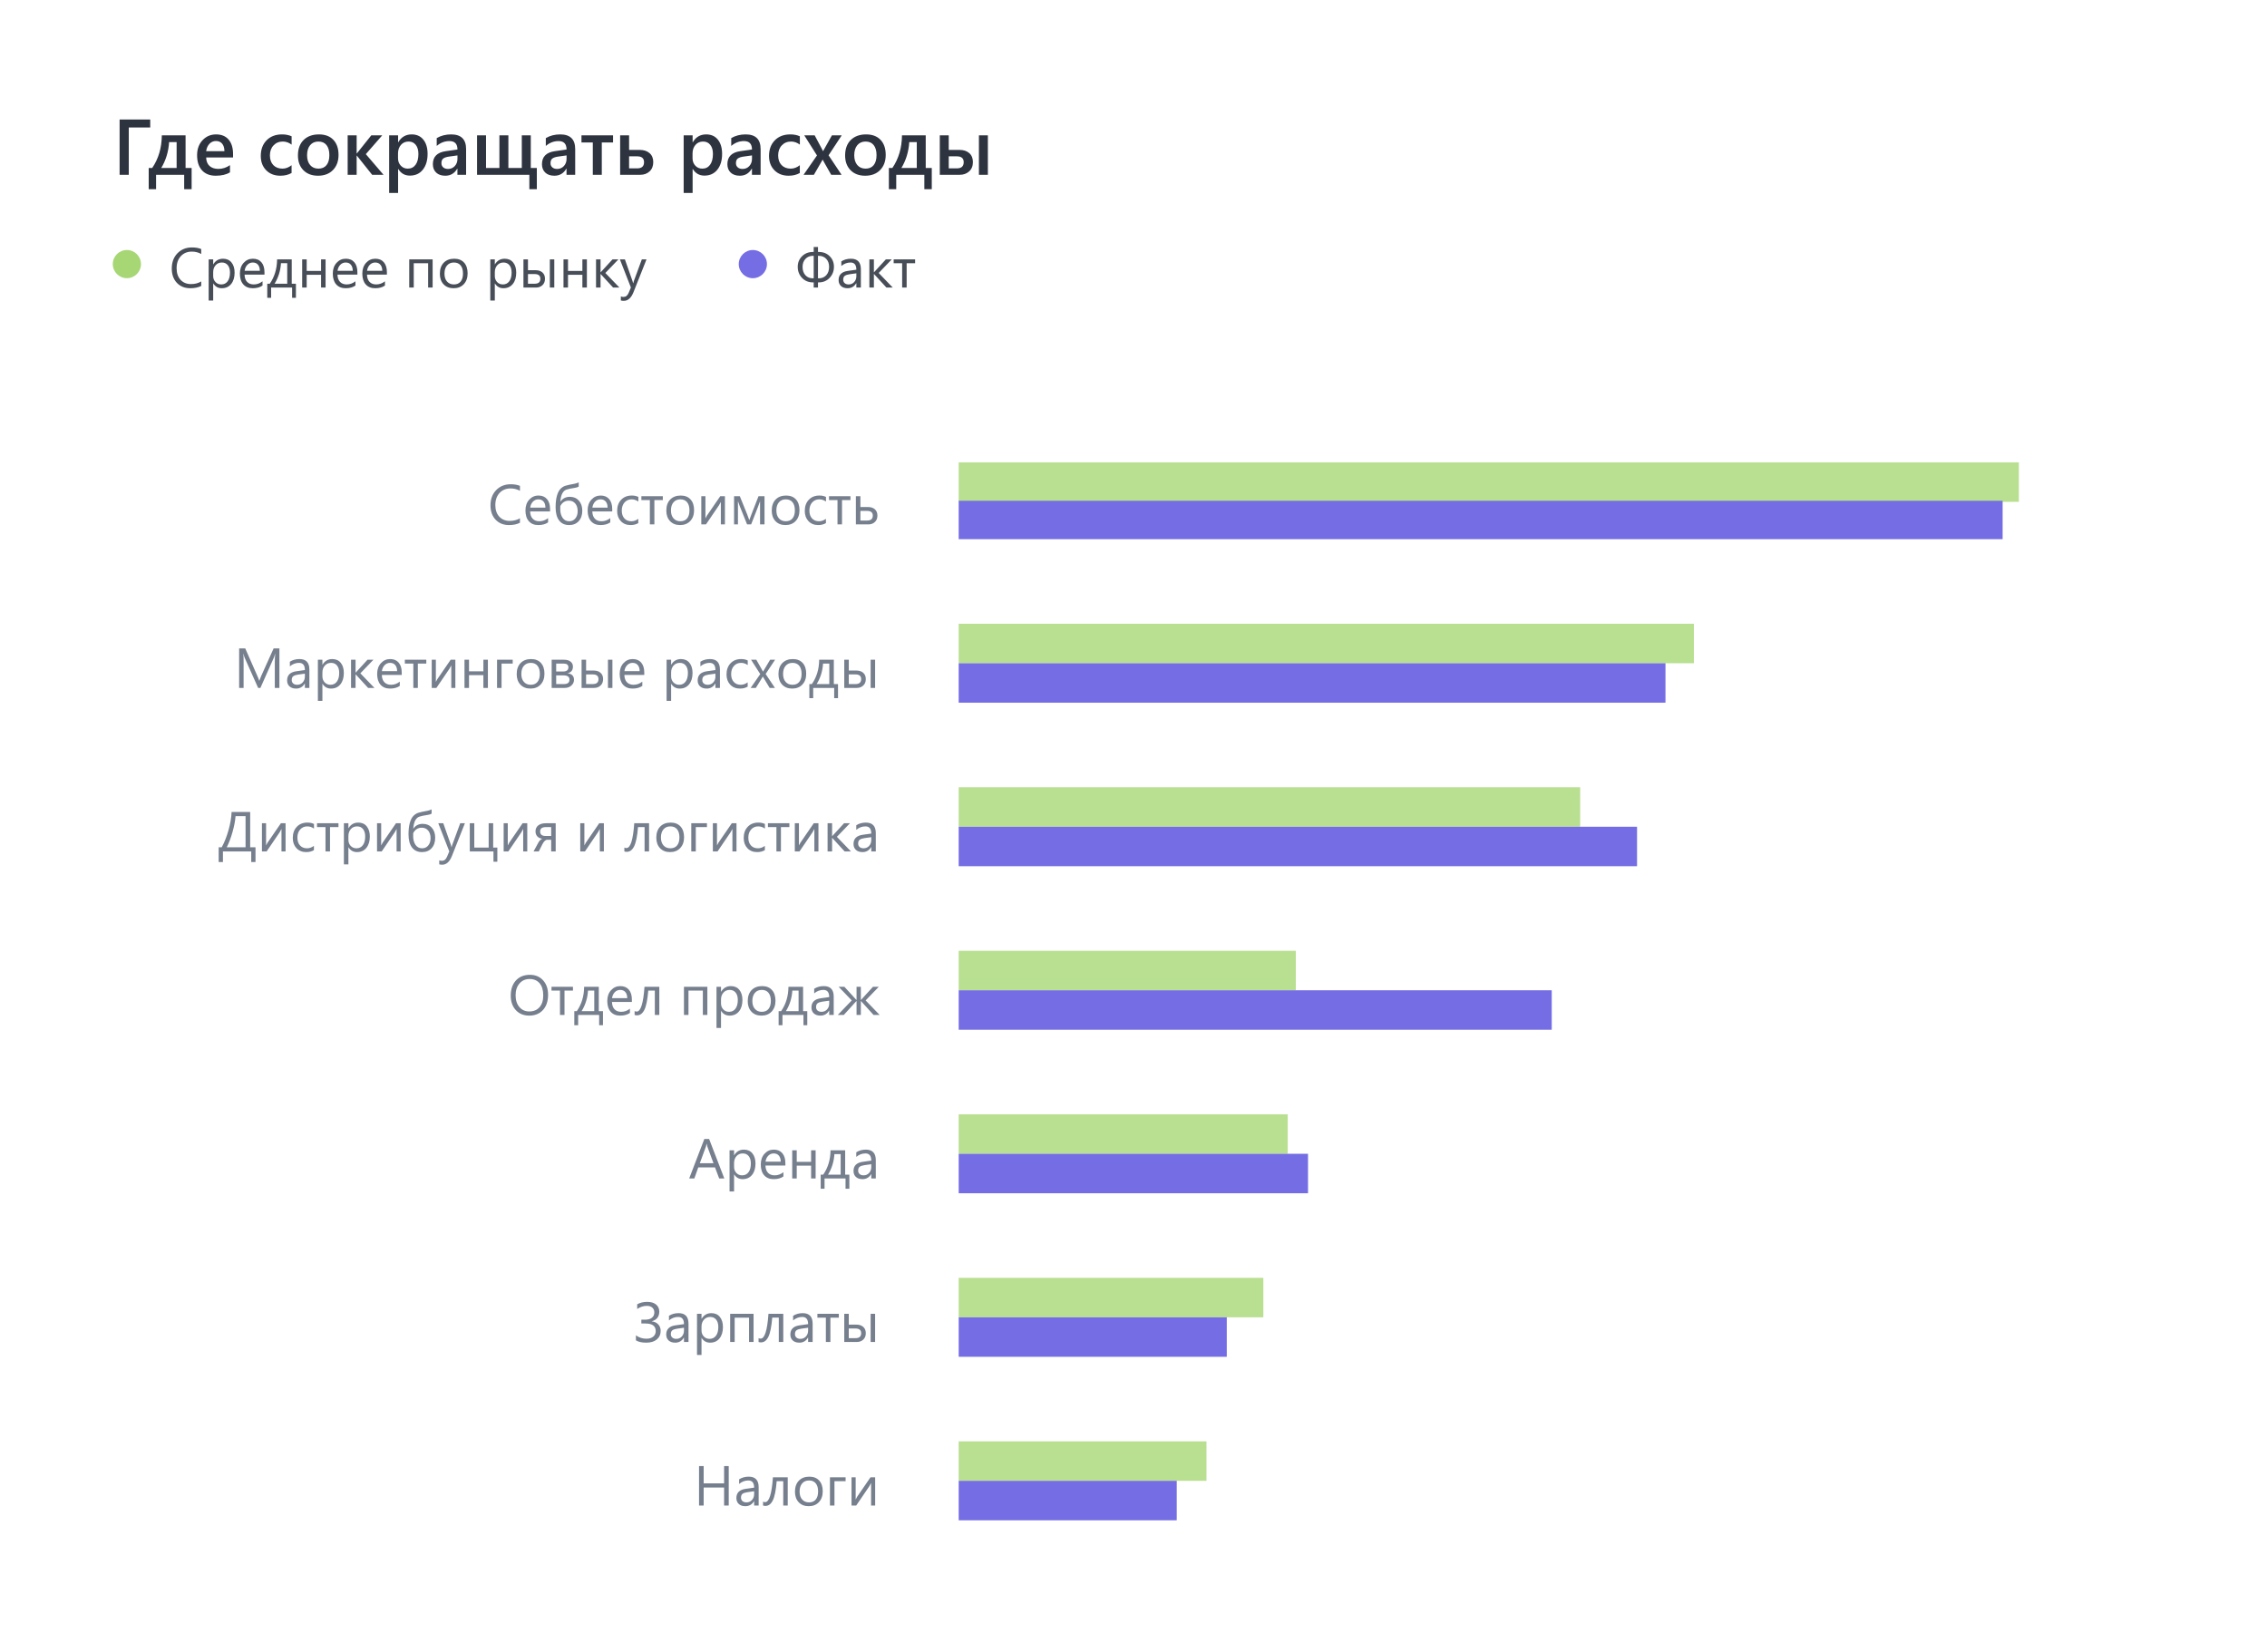 <?xml version="1.0" encoding="UTF-8"?> <svg xmlns="http://www.w3.org/2000/svg" width="402" height="293" viewBox="0 0 402 293" fill="none"> <rect width="402" height="293" fill="white"></rect> <path d="M26.638 22.605L22.837 22.605L22.837 31L21.21 31L21.21 21.197L26.638 21.197L26.638 22.605ZM33.98 33.55L32.66 33.55L32.66 31L27.677 31L27.677 33.55L26.371 33.55L26.371 29.79L26.993 29.79C28.11 28.14 28.677 26.21 28.695 24L32.906 24L32.906 29.79L33.98 29.79L33.98 33.55ZM31.32 29.79L31.32 25.203L29.987 25.203C29.878 26.898 29.413 28.427 28.593 29.79L31.32 29.79ZM41.328 27.931L36.557 27.931C36.575 28.578 36.773 29.077 37.151 29.428C37.534 29.779 38.058 29.954 38.724 29.954C39.471 29.954 40.157 29.731 40.781 29.284L40.781 30.562C40.143 30.963 39.3 31.164 38.252 31.164C37.222 31.164 36.413 30.847 35.825 30.214C35.242 29.576 34.95 28.68 34.95 27.527C34.95 26.438 35.272 25.552 35.914 24.868C36.561 24.18 37.363 23.836 38.32 23.836C39.277 23.836 40.018 24.144 40.542 24.759C41.066 25.374 41.328 26.229 41.328 27.322L41.328 27.931ZM39.797 26.81C39.792 26.24 39.658 25.798 39.394 25.483C39.129 25.164 38.765 25.005 38.3 25.005C37.844 25.005 37.457 25.171 37.138 25.504C36.823 25.837 36.63 26.272 36.557 26.81L39.797 26.81ZM51.705 30.679C51.145 31.002 50.481 31.164 49.716 31.164C48.677 31.164 47.838 30.84 47.2 30.193C46.562 29.542 46.243 28.699 46.243 27.664C46.243 26.511 46.585 25.586 47.269 24.889C47.957 24.187 48.875 23.836 50.023 23.836C50.661 23.836 51.224 23.948 51.712 24.171L51.712 25.648C51.224 25.283 50.705 25.101 50.153 25.101C49.483 25.101 48.934 25.328 48.506 25.784C48.078 26.235 47.863 26.828 47.863 27.561C47.863 28.286 48.064 28.858 48.465 29.277C48.87 29.697 49.413 29.906 50.092 29.906C50.661 29.906 51.199 29.703 51.705 29.298L51.705 30.679ZM56.388 31.164C55.308 31.164 54.444 30.838 53.797 30.186C53.154 29.53 52.833 28.662 52.833 27.582C52.833 26.406 53.168 25.488 53.838 24.827C54.512 24.166 55.419 23.836 56.559 23.836C57.652 23.836 58.505 24.157 59.115 24.8C59.726 25.442 60.031 26.333 60.031 27.473C60.031 28.589 59.701 29.485 59.04 30.159C58.384 30.829 57.5 31.164 56.388 31.164ZM56.463 25.101C55.843 25.101 55.353 25.317 54.993 25.75C54.633 26.183 54.453 26.78 54.453 27.541C54.453 28.275 54.635 28.854 55 29.277C55.365 29.697 55.852 29.906 56.463 29.906C57.087 29.906 57.566 29.699 57.898 29.284C58.236 28.869 58.404 28.279 58.404 27.514C58.404 26.744 58.236 26.149 57.898 25.73C57.566 25.31 57.087 25.101 56.463 25.101ZM68.009 31L65.992 31L63.272 27.589L63.244 27.589L63.244 31L61.651 31L61.651 24L63.244 24L63.244 27.22L63.272 27.22L65.842 24L67.783 24L64.871 27.336L68.009 31ZM70.62 29.968L70.593 29.968L70.593 34.22L69.007 34.22L69.007 24L70.593 24L70.593 25.23L70.62 25.23C71.162 24.301 71.955 23.836 72.999 23.836C73.888 23.836 74.58 24.148 75.077 24.773C75.574 25.397 75.822 26.235 75.822 27.288C75.822 28.455 75.542 29.389 74.981 30.091C74.421 30.793 73.655 31.144 72.685 31.144C71.791 31.144 71.103 30.752 70.62 29.968ZM70.579 27.206L70.579 28.074C70.579 28.585 70.741 29.018 71.064 29.373C71.393 29.729 71.807 29.906 72.309 29.906C72.897 29.906 73.357 29.678 73.689 29.223C74.027 28.762 74.195 28.122 74.195 27.302C74.195 26.614 74.038 26.076 73.724 25.689C73.414 25.297 72.992 25.101 72.459 25.101C71.894 25.101 71.438 25.301 71.092 25.702C70.75 26.103 70.579 26.605 70.579 27.206ZM82.651 31L81.113 31L81.113 29.906L81.086 29.906C80.603 30.745 79.894 31.164 78.96 31.164C78.272 31.164 77.732 30.977 77.34 30.604C76.953 30.23 76.759 29.735 76.759 29.12C76.759 27.799 77.52 27.028 79.042 26.81L81.12 26.516C81.12 25.518 80.646 25.019 79.698 25.019C78.864 25.019 78.112 25.306 77.442 25.88L77.442 24.492C78.181 24.055 79.033 23.836 79.999 23.836C81.767 23.836 82.651 24.706 82.651 26.447L82.651 31ZM81.12 27.561L79.65 27.767C79.195 27.826 78.851 27.938 78.618 28.102C78.39 28.261 78.276 28.544 78.276 28.949C78.276 29.245 78.381 29.489 78.591 29.681C78.805 29.867 79.09 29.961 79.445 29.961C79.928 29.961 80.327 29.792 80.642 29.455C80.961 29.113 81.12 28.685 81.12 28.17L81.12 27.561ZM95.195 33.55L93.869 33.55L93.869 31L84.593 31L84.593 24L86.186 24L86.186 29.79L88.558 29.79L88.558 24L90.15 24L90.15 29.79L92.529 29.79L92.529 24L94.122 24L94.122 29.79L95.195 29.79L95.195 33.55ZM101.997 31L100.459 31L100.459 29.906L100.432 29.906C99.949 30.745 99.24 31.164 98.306 31.164C97.618 31.164 97.078 30.977 96.686 30.604C96.298 30.23 96.105 29.735 96.105 29.12C96.105 27.799 96.866 27.028 98.388 26.81L100.466 26.516C100.466 25.518 99.992 25.019 99.044 25.019C98.21 25.019 97.458 25.306 96.788 25.88L96.788 24.492C97.526 24.055 98.379 23.836 99.345 23.836C101.113 23.836 101.997 24.706 101.997 26.447L101.997 31ZM100.466 27.561L98.996 27.767C98.54 27.826 98.196 27.938 97.964 28.102C97.736 28.261 97.622 28.544 97.622 28.949C97.622 29.245 97.727 29.489 97.936 29.681C98.151 29.867 98.436 29.961 98.791 29.961C99.274 29.961 99.673 29.792 99.987 29.455C100.306 29.113 100.466 28.685 100.466 28.17L100.466 27.561ZM108.71 25.265L106.714 25.265L106.714 31L105.121 31L105.121 25.265L103.111 25.265L103.111 24L108.71 24L108.71 25.265ZM109.968 31L109.968 24L111.554 24L111.554 26.584L113.42 26.584C114.163 26.584 114.751 26.775 115.184 27.158C115.621 27.537 115.84 28.065 115.84 28.744C115.84 29.441 115.621 29.993 115.184 30.398C114.751 30.799 114.201 31 113.536 31L109.968 31ZM111.554 27.726L111.554 29.858L113.003 29.858C113.805 29.858 114.206 29.491 114.206 28.758C114.206 28.07 113.8 27.726 112.989 27.726L111.554 27.726ZM122.847 29.968L122.819 29.968L122.819 34.22L121.233 34.22L121.233 24L122.819 24L122.819 25.23L122.847 25.23C123.389 24.301 124.182 23.836 125.226 23.836C126.114 23.836 126.807 24.148 127.304 24.773C127.8 25.397 128.049 26.235 128.049 27.288C128.049 28.455 127.769 29.389 127.208 30.091C126.647 30.793 125.882 31.144 124.911 31.144C124.018 31.144 123.33 30.752 122.847 29.968ZM122.806 27.206L122.806 28.074C122.806 28.585 122.967 29.018 123.291 29.373C123.619 29.729 124.034 29.906 124.535 29.906C125.123 29.906 125.583 29.678 125.916 29.223C126.253 28.762 126.422 28.122 126.422 27.302C126.422 26.614 126.265 26.076 125.95 25.689C125.64 25.297 125.219 25.101 124.686 25.101C124.12 25.101 123.665 25.301 123.318 25.702C122.977 26.103 122.806 26.605 122.806 27.206ZM134.878 31L133.34 31L133.34 29.906L133.312 29.906C132.829 30.745 132.121 31.164 131.187 31.164C130.498 31.164 129.958 30.977 129.566 30.604C129.179 30.23 128.985 29.735 128.985 29.12C128.985 27.799 129.746 27.028 131.269 26.81L133.347 26.516C133.347 25.518 132.873 25.019 131.925 25.019C131.091 25.019 130.339 25.306 129.669 25.88L129.669 24.492C130.407 24.055 131.259 23.836 132.226 23.836C133.994 23.836 134.878 24.706 134.878 26.447L134.878 31ZM133.347 27.561L131.877 27.767C131.421 27.826 131.077 27.938 130.845 28.102C130.617 28.261 130.503 28.544 130.503 28.949C130.503 29.245 130.608 29.489 130.817 29.681C131.032 29.867 131.316 29.961 131.672 29.961C132.155 29.961 132.554 29.792 132.868 29.455C133.187 29.113 133.347 28.685 133.347 28.17L133.347 27.561ZM141.83 30.679C141.27 31.002 140.606 31.164 139.841 31.164C138.802 31.164 137.963 30.84 137.325 30.193C136.687 29.542 136.368 28.699 136.368 27.664C136.368 26.511 136.71 25.586 137.394 24.889C138.082 24.187 139 23.836 140.148 23.836C140.786 23.836 141.349 23.948 141.837 24.171L141.837 25.648C141.349 25.283 140.83 25.101 140.278 25.101C139.608 25.101 139.059 25.328 138.631 25.784C138.202 26.235 137.988 26.828 137.988 27.561C137.988 28.286 138.189 28.858 138.59 29.277C138.995 29.697 139.538 29.906 140.217 29.906C140.786 29.906 141.324 29.703 141.83 29.298L141.83 30.679ZM149.261 24L146.93 27.541L149.233 31L147.395 31L146.164 28.833C146.087 28.701 145.995 28.532 145.891 28.327L145.863 28.327C145.845 28.368 145.749 28.537 145.576 28.833L144.325 31L142.493 31L144.872 27.568L142.616 24L144.462 24L145.672 26.276C145.763 26.445 145.852 26.618 145.938 26.796L145.959 26.796L147.524 24L149.261 24ZM153.417 31.164C152.337 31.164 151.473 30.838 150.826 30.186C150.184 29.53 149.862 28.662 149.862 27.582C149.862 26.406 150.197 25.488 150.867 24.827C151.542 24.166 152.449 23.836 153.588 23.836C154.682 23.836 155.534 24.157 156.145 24.8C156.755 25.442 157.061 26.333 157.061 27.473C157.061 28.589 156.73 29.485 156.069 30.159C155.413 30.829 154.529 31.164 153.417 31.164ZM153.492 25.101C152.872 25.101 152.382 25.317 152.022 25.75C151.662 26.183 151.482 26.78 151.482 27.541C151.482 28.275 151.665 28.854 152.029 29.277C152.394 29.697 152.882 29.906 153.492 29.906C154.117 29.906 154.595 29.699 154.928 29.284C155.265 28.869 155.434 28.279 155.434 27.514C155.434 26.744 155.265 26.149 154.928 25.73C154.595 25.31 154.117 25.101 153.492 25.101ZM165.229 33.55L163.91 33.55L163.91 31L158.927 31L158.927 33.55L157.621 33.55L157.621 29.79L158.243 29.79C159.36 28.14 159.927 26.21 159.945 24L164.156 24L164.156 29.79L165.229 29.79L165.229 33.55ZM162.57 29.79L162.57 25.203L161.237 25.203C161.128 26.898 160.663 28.427 159.843 29.79L162.57 29.79ZM175.176 31L173.59 31L173.59 24L175.176 24L175.176 31ZM166.651 31L166.651 24L168.237 24L168.237 26.584L170.151 26.584C170.876 26.584 171.452 26.775 171.881 27.158C172.309 27.537 172.523 28.065 172.523 28.744C172.523 29.441 172.3 29.993 171.854 30.398C171.411 30.799 170.853 31 170.179 31L166.651 31ZM168.237 27.726L168.237 29.858L169.687 29.858C170.489 29.858 170.89 29.491 170.89 28.758C170.89 28.07 170.484 27.726 169.673 27.726L168.237 27.726Z" fill="#2D333F"></path> <path d="M35.684 50.707C35.166 50.98 34.522 51.117 33.75 51.117C32.754 51.117 31.956 50.797 31.357 50.155C30.759 49.514 30.459 48.672 30.459 47.631C30.459 46.511 30.796 45.606 31.47 44.916C32.144 44.226 32.998 43.881 34.033 43.881C34.697 43.881 35.247 43.977 35.684 44.169L35.684 45.043C35.182 44.763 34.629 44.623 34.023 44.623C33.219 44.623 32.567 44.892 32.065 45.429C31.567 45.966 31.318 46.684 31.318 47.582C31.318 48.435 31.551 49.115 32.017 49.623C32.485 50.128 33.099 50.38 33.857 50.38C34.56 50.38 35.169 50.224 35.684 49.911L35.684 50.707ZM37.822 50.277L37.803 50.277L37.803 53.3L37.002 53.3L37.002 46L37.803 46L37.803 46.879L37.822 46.879C38.216 46.215 38.792 45.883 39.551 45.883C40.195 45.883 40.698 46.107 41.06 46.557C41.421 47.003 41.602 47.602 41.602 48.353C41.602 49.19 41.398 49.861 40.991 50.365C40.584 50.867 40.028 51.117 39.321 51.117C38.673 51.117 38.174 50.837 37.822 50.277ZM37.803 48.261L37.803 48.959C37.803 49.372 37.936 49.724 38.203 50.014C38.473 50.3 38.815 50.443 39.228 50.443C39.714 50.443 40.093 50.258 40.366 49.887C40.643 49.516 40.781 49 40.781 48.339C40.781 47.782 40.653 47.346 40.395 47.03C40.138 46.715 39.79 46.557 39.351 46.557C38.885 46.557 38.511 46.719 38.227 47.045C37.944 47.367 37.803 47.773 37.803 48.261ZM46.899 48.7L43.369 48.7C43.382 49.257 43.532 49.687 43.818 49.989C44.105 50.292 44.499 50.443 45 50.443C45.563 50.443 46.081 50.258 46.553 49.887L46.553 50.639C46.113 50.958 45.532 51.117 44.81 51.117C44.103 51.117 43.548 50.891 43.145 50.438C42.741 49.983 42.539 49.343 42.539 48.52C42.539 47.742 42.759 47.108 43.198 46.62C43.641 46.129 44.19 45.883 44.844 45.883C45.498 45.883 46.004 46.094 46.362 46.518C46.72 46.941 46.899 47.528 46.899 48.28L46.899 48.7ZM46.079 48.022C46.076 47.559 45.964 47.2 45.742 46.942C45.524 46.685 45.22 46.557 44.829 46.557C44.452 46.557 44.131 46.692 43.867 46.962C43.603 47.232 43.441 47.585 43.379 48.022L46.079 48.022ZM52.476 52.821L51.797 52.821L51.797 51L48.076 51L48.076 52.821L47.393 52.821L47.393 50.321L47.837 50.321C48.69 49.091 49.123 47.65 49.136 46L51.733 46L51.733 50.321L52.476 50.321L52.476 52.821ZM50.933 50.321L50.933 46.679L49.824 46.679C49.736 48.026 49.357 49.241 48.687 50.321L50.933 50.321ZM57.734 51L56.934 51L56.934 48.73L54.385 48.73L54.385 51L53.584 51L53.584 46L54.385 46L54.385 48.051L56.934 48.051L56.934 46L57.734 46L57.734 51ZM63.374 48.7L59.844 48.7C59.857 49.257 60.007 49.687 60.293 49.989C60.579 50.292 60.973 50.443 61.475 50.443C62.038 50.443 62.555 50.258 63.027 49.887L63.027 50.639C62.588 50.958 62.007 51.117 61.284 51.117C60.578 51.117 60.023 50.891 59.619 50.438C59.215 49.983 59.014 49.343 59.014 48.52C59.014 47.742 59.233 47.108 59.673 46.62C60.116 46.129 60.664 45.883 61.318 45.883C61.973 45.883 62.479 46.094 62.837 46.518C63.195 46.941 63.374 47.528 63.374 48.28L63.374 48.7ZM62.554 48.022C62.55 47.559 62.438 47.2 62.217 46.942C61.999 46.685 61.694 46.557 61.304 46.557C60.926 46.557 60.605 46.692 60.342 46.962C60.078 47.232 59.915 47.585 59.853 48.022L62.554 48.022ZM68.608 48.7L65.078 48.7C65.091 49.257 65.241 49.687 65.527 49.989C65.814 50.292 66.208 50.443 66.709 50.443C67.272 50.443 67.79 50.258 68.262 49.887L68.262 50.639C67.822 50.958 67.241 51.117 66.519 51.117C65.812 51.117 65.257 50.891 64.853 50.438C64.45 49.983 64.248 49.343 64.248 48.52C64.248 47.742 64.468 47.108 64.907 46.62C65.35 46.129 65.898 45.883 66.553 45.883C67.207 45.883 67.713 46.094 68.071 46.518C68.429 46.941 68.608 47.528 68.608 48.28L68.608 48.7ZM67.788 48.022C67.785 47.559 67.672 47.2 67.451 46.942C67.233 46.685 66.929 46.557 66.538 46.557C66.16 46.557 65.84 46.692 65.576 46.962C65.312 47.232 65.15 47.585 65.088 48.022L67.788 48.022ZM76.719 51L75.918 51L75.918 46.684L73.369 46.684L73.369 51L72.568 51L72.568 46L76.719 46L76.719 51ZM80.43 51.117C79.691 51.117 79.1 50.884 78.657 50.419C78.218 49.95 77.998 49.33 77.998 48.559C77.998 47.719 78.228 47.063 78.686 46.591C79.145 46.119 79.766 45.883 80.547 45.883C81.292 45.883 81.873 46.112 82.29 46.571C82.71 47.03 82.92 47.667 82.92 48.48C82.92 49.278 82.694 49.918 82.241 50.399C81.792 50.878 81.188 51.117 80.43 51.117ZM80.488 46.557C79.974 46.557 79.567 46.732 79.268 47.084C78.968 47.432 78.818 47.914 78.818 48.529C78.818 49.122 78.97 49.589 79.272 49.931C79.575 50.273 79.981 50.443 80.488 50.443C81.006 50.443 81.403 50.276 81.68 49.94C81.96 49.605 82.1 49.128 82.1 48.51C82.1 47.885 81.96 47.403 81.68 47.065C81.403 46.726 81.006 46.557 80.488 46.557ZM87.764 50.277L87.744 50.277L87.744 53.3L86.943 53.3L86.943 46L87.744 46L87.744 46.879L87.764 46.879C88.158 46.215 88.734 45.883 89.492 45.883C90.137 45.883 90.64 46.107 91.001 46.557C91.362 47.003 91.543 47.602 91.543 48.353C91.543 49.19 91.34 49.861 90.933 50.365C90.526 50.867 89.969 51.117 89.263 51.117C88.615 51.117 88.115 50.837 87.764 50.277ZM87.744 48.261L87.744 48.959C87.744 49.372 87.878 49.724 88.144 50.014C88.415 50.3 88.757 50.443 89.17 50.443C89.655 50.443 90.034 50.258 90.308 49.887C90.584 49.516 90.723 49 90.723 48.339C90.723 47.782 90.594 47.346 90.337 47.03C90.08 46.715 89.731 46.557 89.292 46.557C88.826 46.557 88.452 46.719 88.169 47.045C87.886 47.367 87.744 47.773 87.744 48.261ZM98.291 51L97.5 51L97.5 46L98.291 46L98.291 51ZM92.822 51L92.822 46L93.623 46L93.623 47.919L94.971 47.919C95.482 47.919 95.887 48.052 96.186 48.319C96.489 48.586 96.641 48.959 96.641 49.438C96.641 49.919 96.489 50.3 96.186 50.58C95.884 50.86 95.501 51 95.039 51L92.822 51ZM93.623 48.607L93.623 50.316L94.824 50.316C95.488 50.316 95.82 50.023 95.82 49.438C95.82 48.884 95.485 48.607 94.814 48.607L93.623 48.607ZM104.072 51L103.271 51L103.271 48.73L100.723 48.73L100.723 51L99.922 51L99.922 46L100.723 46L100.723 48.051L103.271 48.051L103.271 46L104.072 46L104.072 51ZM109.844 51L108.721 51L106.514 48.598L106.494 48.598L106.494 51L105.693 51L105.693 46L106.494 46L106.494 48.29L106.514 48.29L108.613 46L109.663 46L107.344 48.412L109.844 51ZM114.644 46L112.344 51.801C111.934 52.836 111.357 53.353 110.615 53.353C110.407 53.353 110.233 53.332 110.093 53.29L110.093 52.572C110.265 52.631 110.423 52.66 110.566 52.66C110.97 52.66 111.273 52.419 111.475 51.938L111.875 50.99L109.922 46L110.811 46L112.163 49.848C112.179 49.897 112.214 50.023 112.266 50.228L112.295 50.228C112.311 50.15 112.344 50.027 112.393 49.857L113.813 46L114.644 46Z" fill="#484E58"></path> <circle cx="22.5" cy="46.837" r="2.5" fill="#A7D774"></circle> <path d="M145.053 50.082L145.053 51L144.291 51L144.291 50.082L144.159 50.082C143.378 50.082 142.732 49.817 142.221 49.286C141.713 48.752 141.459 48.097 141.459 47.319C141.459 46.576 141.713 45.951 142.221 45.444C142.729 44.936 143.378 44.682 144.169 44.682L144.291 44.682L144.291 43.803L145.053 43.803L145.053 44.682L145.17 44.682C145.971 44.682 146.622 44.932 147.123 45.434C147.628 45.932 147.88 46.56 147.88 47.319C147.88 48.087 147.624 48.739 147.113 49.277C146.605 49.814 145.961 50.082 145.18 50.082L145.053 50.082ZM145.053 45.37L145.053 49.36L145.18 49.36C145.736 49.36 146.182 49.176 146.518 48.808C146.853 48.437 147.021 47.944 147.021 47.328C147.021 46.742 146.853 46.27 146.518 45.912C146.182 45.551 145.733 45.37 145.17 45.37L145.053 45.37ZM144.291 49.36L144.291 45.37L144.169 45.37C143.616 45.37 143.168 45.553 142.826 45.917C142.488 46.282 142.318 46.752 142.318 47.328C142.318 47.947 142.486 48.44 142.821 48.808C143.157 49.176 143.603 49.36 144.159 49.36L144.291 49.36ZM152.655 51L151.854 51L151.854 50.219L151.835 50.219C151.487 50.818 150.974 51.117 150.297 51.117C149.799 51.117 149.408 50.986 149.125 50.722C148.845 50.458 148.705 50.108 148.705 49.672C148.705 48.738 149.255 48.194 150.355 48.041L151.854 47.831C151.854 46.982 151.511 46.557 150.824 46.557C150.222 46.557 149.678 46.762 149.193 47.172L149.193 46.352C149.685 46.039 150.251 45.883 150.893 45.883C152.068 45.883 152.655 46.505 152.655 47.748L152.655 51ZM151.854 48.471L150.648 48.637C150.277 48.689 149.997 48.782 149.809 48.915C149.62 49.045 149.525 49.278 149.525 49.614C149.525 49.858 149.612 50.058 149.784 50.214C149.96 50.367 150.193 50.444 150.482 50.444C150.88 50.444 151.207 50.305 151.464 50.029C151.724 49.749 151.854 49.395 151.854 48.969L151.854 48.471ZM158.314 51L157.191 51L154.984 48.598L154.965 48.598L154.965 51L154.164 51L154.164 46L154.965 46L154.965 48.29L154.984 48.29L157.084 46L158.134 46L155.814 48.412L158.314 51ZM162.274 46.684L160.775 46.684L160.775 51L159.975 51L159.975 46.684L158.471 46.684L158.471 46L162.274 46L162.274 46.684Z" fill="#484E58"></path> <circle cx="133.5" cy="46.838" r="2.5" fill="#756DE3"></circle> <g opacity="0.8"> <rect x="358" y="82" width="7" height="187.999" transform="rotate(90 358 82)" fill="#A7D774"></rect> <rect x="355.118" y="88.811" width="6.811" height="185.118" transform="rotate(90 355.118 88.811)" fill="#5349DC"></rect> </g> <g opacity="0.8"> <rect x="300.376" y="110.621" width="7" height="130.375" transform="rotate(90 300.376 110.621)" fill="#A7D774"></rect> <rect x="295.333" y="117.621" width="7" height="125.333" transform="rotate(90 295.333 117.621)" fill="#5349DC"></rect> </g> <g opacity="0.8"> <rect x="280.207" y="139.621" width="7" height="110.207" transform="rotate(90 280.207 139.621)" fill="#A7D774"></rect> <rect x="290.291" y="146.621" width="7" height="120.291" transform="rotate(90 290.291 146.621)" fill="#5349DC"></rect> </g> <g opacity="0.8"> <rect x="229.785" y="168.621" width="7" height="59.785" transform="rotate(90 229.785 168.621)" fill="#A7D774"></rect> <rect x="275.165" y="175.621" width="7" height="105.164" transform="rotate(90 275.165 175.621)" fill="#5349DC"></rect> </g> <g opacity="0.8"> <rect x="228.345" y="197.621" width="7" height="58.345" transform="rotate(90 228.345 197.621)" fill="#A7D774"></rect> <rect x="231.947" y="204.621" width="7" height="61.946" transform="rotate(90 231.947 204.621)" fill="#5349DC"></rect> </g> <g opacity="0.8"> <rect x="224.023" y="226.621" width="7" height="54.023" transform="rotate(90 224.023 226.621)" fill="#A7D774"></rect> <rect x="217.541" y="233.621" width="7" height="47.54" transform="rotate(90 217.541 233.621)" fill="#5349DC"></rect> </g> <g opacity="0.8"> <rect x="213.939" y="255.621" width="7" height="43.939" transform="rotate(90 213.939 255.621)" fill="#A7D774"></rect> <rect x="208.667" y="262.621" width="7" height="38.666" transform="rotate(90 208.667 262.621)" fill="#5349DC"></rect> </g> <path d="M92.201 92.707C91.684 92.981 91.039 93.117 90.268 93.117C89.272 93.117 88.474 92.796 87.875 92.155C87.276 91.514 86.977 90.672 86.977 89.631C86.977 88.511 87.314 87.606 87.987 86.916C88.661 86.226 89.516 85.881 90.551 85.881C91.215 85.881 91.765 85.977 92.201 86.169L92.201 87.043C91.7 86.763 91.147 86.623 90.541 86.623C89.737 86.623 89.084 86.892 88.583 87.429C88.085 87.966 87.836 88.684 87.836 89.582C87.836 90.435 88.069 91.115 88.534 91.623C89.003 92.128 89.617 92.38 90.375 92.38C91.078 92.38 91.687 92.224 92.201 91.911L92.201 92.707ZM97.538 90.7L94.008 90.7C94.021 91.257 94.171 91.686 94.457 91.989C94.743 92.292 95.137 92.443 95.639 92.443C96.202 92.443 96.719 92.258 97.191 91.887L97.191 92.639C96.752 92.958 96.171 93.117 95.448 93.117C94.742 93.117 94.187 92.891 93.783 92.439C93.38 91.983 93.178 91.343 93.178 90.519C93.178 89.742 93.397 89.108 93.837 88.62C94.28 88.129 94.828 87.883 95.482 87.883C96.137 87.883 96.643 88.094 97.001 88.518C97.359 88.941 97.538 89.528 97.538 90.28L97.538 90.7ZM96.718 90.022C96.715 89.559 96.602 89.2 96.381 88.942C96.163 88.685 95.858 88.557 95.468 88.557C95.09 88.557 94.769 88.692 94.506 88.962C94.242 89.232 94.079 89.585 94.018 90.022L96.718 90.022ZM102.621 85.539L102.621 86.291C102.488 86.389 102.273 86.462 101.977 86.511C101.244 86.621 100.731 86.729 100.438 86.833C100.149 86.934 99.909 87.152 99.721 87.487C99.535 87.823 99.416 88.312 99.364 88.957L99.384 88.957C99.774 88.391 100.331 88.107 101.054 88.107C101.715 88.107 102.247 88.334 102.65 88.786C103.054 89.239 103.256 89.836 103.256 90.578C103.256 91.343 103.044 91.958 102.621 92.424C102.201 92.886 101.635 93.117 100.922 93.117C100.154 93.117 99.561 92.845 99.144 92.302C98.731 91.755 98.524 90.975 98.524 89.963C98.524 89.175 98.599 88.508 98.749 87.961C98.899 87.411 99.106 86.997 99.369 86.721C99.636 86.444 99.931 86.254 100.253 86.149C100.578 86.045 101.135 85.923 101.923 85.783C102.235 85.712 102.468 85.63 102.621 85.539ZM99.355 89.748L99.355 90.441C99.358 90.702 99.397 90.957 99.472 91.208C99.546 91.459 99.654 91.68 99.794 91.872C99.934 92.064 100.098 92.207 100.287 92.302C100.479 92.396 100.697 92.443 100.941 92.443C101.387 92.443 101.747 92.277 102.021 91.945C102.297 91.61 102.436 91.182 102.436 90.661C102.436 90.088 102.294 89.634 102.011 89.299C101.731 88.96 101.352 88.791 100.873 88.791C100.202 88.791 99.696 89.11 99.355 89.748ZM108.563 90.7L105.033 90.7C105.046 91.257 105.196 91.686 105.482 91.989C105.769 92.292 106.163 92.443 106.664 92.443C107.227 92.443 107.745 92.258 108.217 91.887L108.217 92.639C107.777 92.958 107.196 93.117 106.474 93.117C105.767 93.117 105.212 92.891 104.809 92.439C104.405 91.983 104.203 91.343 104.203 90.519C104.203 89.742 104.423 89.108 104.862 88.62C105.305 88.129 105.854 87.883 106.508 87.883C107.162 87.883 107.668 88.094 108.026 88.518C108.384 88.941 108.563 89.528 108.563 90.28L108.563 90.7ZM107.743 90.022C107.74 89.559 107.628 89.2 107.406 88.942C107.188 88.685 106.884 88.557 106.493 88.557C106.116 88.557 105.795 88.692 105.531 88.962C105.268 89.232 105.105 89.585 105.043 90.022L107.743 90.022ZM113.187 92.77C112.803 93.002 112.348 93.117 111.82 93.117C111.107 93.117 110.531 92.886 110.092 92.424C109.656 91.958 109.437 91.356 109.437 90.617C109.437 89.794 109.674 89.133 110.146 88.635C110.618 88.133 111.247 87.883 112.035 87.883C112.475 87.883 112.862 87.964 113.197 88.127L113.197 88.947C112.826 88.687 112.429 88.557 112.006 88.557C111.495 88.557 111.075 88.741 110.746 89.108C110.421 89.473 110.258 89.953 110.258 90.549C110.258 91.135 110.411 91.597 110.717 91.936C111.026 92.274 111.439 92.443 111.957 92.443C112.393 92.443 112.803 92.299 113.187 92.009L113.187 92.77ZM117.538 88.684L116.039 88.684L116.039 93L115.238 93L115.238 88.684L113.734 88.684L113.734 88L117.538 88L117.538 88.684ZM120.59 93.117C119.851 93.117 119.26 92.884 118.817 92.419C118.378 91.95 118.158 91.33 118.158 90.559C118.158 89.719 118.388 89.063 118.847 88.591C119.306 88.119 119.926 87.883 120.707 87.883C121.452 87.883 122.034 88.112 122.45 88.571C122.87 89.03 123.08 89.667 123.08 90.481C123.08 91.278 122.854 91.918 122.401 92.399C121.952 92.878 121.348 93.117 120.59 93.117ZM120.648 88.557C120.134 88.557 119.727 88.732 119.428 89.084C119.128 89.432 118.979 89.914 118.979 90.529C118.979 91.122 119.13 91.589 119.433 91.931C119.735 92.272 120.141 92.443 120.648 92.443C121.166 92.443 121.563 92.276 121.84 91.94C122.12 91.605 122.26 91.128 122.26 90.51C122.26 89.885 122.12 89.403 121.84 89.064C121.563 88.726 121.166 88.557 120.648 88.557ZM128.549 93L127.826 93L127.826 89.011C127.755 89.151 127.646 89.348 127.499 89.602L125.189 93L124.359 93L124.359 88L125.092 88L125.092 91.94C125.131 91.846 125.215 91.685 125.346 91.457L127.719 88L128.549 88L128.549 93ZM135.57 93L134.779 93L134.779 88.879C134.708 89.087 134.597 89.393 134.447 89.797L133.197 93L132.479 93L131.19 89.797C131.122 89.624 131.011 89.318 130.858 88.879L130.858 93L130.17 93L130.17 88L131.19 88L132.509 91.262C132.603 91.499 132.724 91.828 132.87 92.248L133.227 91.281L134.506 88L135.57 88L135.57 93ZM139.281 93.117C138.542 93.117 137.951 92.884 137.509 92.419C137.069 91.95 136.85 91.33 136.85 90.559C136.85 89.719 137.079 89.063 137.538 88.591C137.997 88.119 138.617 87.883 139.398 87.883C140.144 87.883 140.725 88.112 141.142 88.571C141.562 89.03 141.771 89.667 141.771 90.481C141.771 91.278 141.545 91.918 141.093 92.399C140.644 92.878 140.04 93.117 139.281 93.117ZM139.34 88.557C138.826 88.557 138.419 88.732 138.119 89.084C137.82 89.432 137.67 89.914 137.67 90.529C137.67 91.122 137.821 91.589 138.124 91.931C138.427 92.272 138.832 92.443 139.34 92.443C139.857 92.443 140.255 92.276 140.531 91.94C140.811 91.605 140.951 91.128 140.951 90.51C140.951 89.885 140.811 89.403 140.531 89.064C140.255 88.726 139.857 88.557 139.34 88.557ZM146.459 92.77C146.075 93.002 145.619 93.117 145.092 93.117C144.379 93.117 143.803 92.886 143.363 92.424C142.927 91.958 142.709 91.356 142.709 90.617C142.709 89.794 142.945 89.133 143.417 88.635C143.889 88.133 144.519 87.883 145.307 87.883C145.746 87.883 146.133 87.964 146.469 88.127L146.469 88.947C146.098 88.687 145.701 88.557 145.277 88.557C144.766 88.557 144.346 88.741 144.018 89.108C143.692 89.473 143.529 89.953 143.529 90.549C143.529 91.135 143.682 91.597 143.988 91.936C144.298 92.274 144.711 92.443 145.229 92.443C145.665 92.443 146.075 92.299 146.459 92.009L146.459 92.77ZM150.81 88.684L149.311 88.684L149.311 93L148.51 93L148.51 88.684L147.006 88.684L147.006 88L150.81 88L150.81 88.684ZM151.771 93L151.771 88L152.572 88L152.572 89.919L153.92 89.919C154.431 89.919 154.836 90.052 155.136 90.319C155.438 90.586 155.59 90.959 155.59 91.438C155.59 91.919 155.438 92.3 155.136 92.58C154.833 92.86 154.451 93 153.988 93L151.771 93ZM152.572 90.607L152.572 92.316L153.773 92.316C154.437 92.316 154.77 92.023 154.77 91.438C154.77 90.884 154.434 90.607 153.764 90.607L152.572 90.607Z" fill="#767F8D"></path> <path d="M49.545 122L48.73 122L48.73 117.303C48.73 116.932 48.752 116.478 48.798 115.94L48.778 115.94C48.7 116.256 48.63 116.482 48.568 116.619L46.176 122L45.775 122L43.388 116.658C43.319 116.502 43.249 116.263 43.178 115.94L43.158 115.94C43.184 116.22 43.197 116.678 43.197 117.313L43.197 122L42.406 122L42.406 114.998L43.49 114.998L45.639 119.881C45.805 120.255 45.912 120.535 45.961 120.721L45.99 120.721C46.13 120.337 46.242 120.05 46.327 119.861L48.52 114.998L49.545 114.998L49.545 122ZM54.862 122L54.062 122L54.062 121.219L54.042 121.219C53.694 121.818 53.181 122.117 52.504 122.117C52.006 122.117 51.615 121.985 51.332 121.722C51.052 121.458 50.912 121.108 50.912 120.672C50.912 119.738 51.462 119.194 52.562 119.041L54.062 118.831C54.062 117.981 53.718 117.557 53.031 117.557C52.429 117.557 51.885 117.762 51.4 118.172L51.4 117.352C51.892 117.039 52.458 116.883 53.1 116.883C54.275 116.883 54.862 117.505 54.862 118.748L54.862 122ZM54.062 119.471L52.855 119.637C52.484 119.689 52.204 119.782 52.016 119.915C51.827 120.045 51.732 120.278 51.732 120.613C51.732 120.857 51.819 121.058 51.991 121.214C52.167 121.367 52.4 121.443 52.69 121.443C53.087 121.443 53.414 121.305 53.671 121.028C53.931 120.748 54.062 120.395 54.062 119.969L54.062 119.471ZM57.191 121.277L57.172 121.277L57.172 124.3L56.371 124.3L56.371 117L57.172 117L57.172 117.879L57.191 117.879C57.585 117.215 58.161 116.883 58.92 116.883C59.565 116.883 60.067 117.107 60.429 117.557C60.79 118.003 60.971 118.602 60.971 119.354C60.971 120.19 60.767 120.861 60.36 121.365C59.953 121.867 59.397 122.117 58.69 122.117C58.043 122.117 57.543 121.837 57.191 121.277ZM57.172 119.261L57.172 119.959C57.172 120.372 57.305 120.724 57.572 121.014C57.842 121.3 58.184 121.443 58.598 121.443C59.083 121.443 59.462 121.258 59.735 120.887C60.012 120.516 60.15 120 60.15 119.339C60.15 118.782 60.022 118.346 59.765 118.03C59.508 117.715 59.159 117.557 58.72 117.557C58.254 117.557 57.88 117.719 57.597 118.045C57.313 118.367 57.172 118.772 57.172 119.261ZM66.4 122L65.277 122L63.07 119.598L63.051 119.598L63.051 122L62.25 122L62.25 117L63.051 117L63.051 119.29L63.07 119.29L65.17 117L66.22 117L63.9 119.412L66.4 122ZM71.239 119.7L67.709 119.7C67.722 120.257 67.872 120.687 68.158 120.989C68.445 121.292 68.838 121.443 69.34 121.443C69.903 121.443 70.421 121.258 70.893 120.887L70.893 121.639C70.453 121.958 69.872 122.117 69.149 122.117C68.443 122.117 67.888 121.891 67.484 121.438C67.081 120.983 66.879 120.343 66.879 119.52C66.879 118.742 67.099 118.108 67.538 117.62C67.981 117.129 68.529 116.883 69.184 116.883C69.838 116.883 70.344 117.094 70.702 117.518C71.06 117.941 71.239 118.528 71.239 119.28L71.239 119.7ZM70.419 119.021C70.416 118.559 70.303 118.2 70.082 117.942C69.864 117.685 69.56 117.557 69.169 117.557C68.791 117.557 68.471 117.692 68.207 117.962C67.943 118.232 67.781 118.585 67.719 119.021L70.419 119.021ZM75.595 117.684L74.096 117.684L74.096 122L73.295 122L73.295 117.684L71.791 117.684L71.791 117L75.595 117L75.595 117.684ZM80.746 122L80.023 122L80.023 118.011C79.952 118.151 79.843 118.348 79.696 118.602L77.387 122L76.557 122L76.557 117L77.289 117L77.289 120.94C77.328 120.846 77.413 120.685 77.543 120.457L79.916 117L80.746 117L80.746 122ZM86.518 122L85.717 122L85.717 119.729L83.168 119.729L83.168 122L82.367 122L82.367 117L83.168 117L83.168 119.051L85.717 119.051L85.717 117L86.518 117L86.518 122ZM90.917 117.684L88.939 117.684L88.939 122L88.139 122L88.139 117L90.917 117L90.917 117.684ZM94.057 122.117C93.318 122.117 92.727 121.884 92.284 121.419C91.845 120.95 91.625 120.33 91.625 119.559C91.625 118.719 91.855 118.063 92.314 117.591C92.772 117.119 93.393 116.883 94.174 116.883C94.919 116.883 95.5 117.112 95.917 117.571C96.337 118.03 96.547 118.667 96.547 119.48C96.547 120.278 96.321 120.918 95.868 121.399C95.419 121.878 94.815 122.117 94.057 122.117ZM94.115 117.557C93.601 117.557 93.194 117.732 92.894 118.084C92.595 118.432 92.445 118.914 92.445 119.529C92.445 120.122 92.597 120.589 92.899 120.931C93.202 121.272 93.607 121.443 94.115 121.443C94.633 121.443 95.03 121.276 95.307 120.94C95.587 120.605 95.727 120.128 95.727 119.51C95.727 118.885 95.587 118.403 95.307 118.064C95.03 117.726 94.633 117.557 94.115 117.557ZM97.826 122L97.826 117L100.004 117C100.495 117 100.883 117.109 101.166 117.327C101.452 117.545 101.596 117.843 101.596 118.221C101.596 118.868 101.277 119.262 100.639 119.402C101.404 119.5 101.786 119.886 101.786 120.56C101.786 120.966 101.628 121.308 101.312 121.585C101 121.862 100.611 122 100.146 122L97.826 122ZM98.627 117.684L98.627 119.09L99.828 119.09C100.473 119.09 100.795 118.839 100.795 118.338C100.795 117.902 100.505 117.684 99.926 117.684L98.627 117.684ZM98.627 119.773L98.627 121.316L100.014 121.316C100.661 121.316 100.985 121.054 100.985 120.53C100.985 120.026 100.622 119.773 99.897 119.773L98.627 119.773ZM108.598 122L107.807 122L107.807 117L108.598 117L108.598 122ZM103.129 122L103.129 117L103.93 117L103.93 118.919L105.277 118.919C105.788 118.919 106.194 119.052 106.493 119.319C106.796 119.586 106.947 119.959 106.947 120.438C106.947 120.919 106.796 121.3 106.493 121.58C106.19 121.86 105.808 122 105.346 122L103.129 122ZM103.93 119.607L103.93 121.316L105.131 121.316C105.795 121.316 106.127 121.023 106.127 120.438C106.127 119.884 105.792 119.607 105.121 119.607L103.93 119.607ZM114.247 119.7L110.717 119.7C110.73 120.257 110.88 120.687 111.166 120.989C111.452 121.292 111.846 121.443 112.348 121.443C112.911 121.443 113.428 121.258 113.9 120.887L113.9 121.639C113.461 121.958 112.88 122.117 112.157 122.117C111.451 122.117 110.896 121.891 110.492 121.438C110.089 120.983 109.887 120.343 109.887 119.52C109.887 118.742 110.106 118.108 110.546 117.62C110.989 117.129 111.537 116.883 112.191 116.883C112.846 116.883 113.352 117.094 113.71 117.518C114.068 117.941 114.247 118.528 114.247 119.28L114.247 119.7ZM113.427 119.021C113.424 118.559 113.311 118.2 113.09 117.942C112.872 117.685 112.567 117.557 112.177 117.557C111.799 117.557 111.479 117.692 111.215 117.962C110.951 118.232 110.788 118.585 110.727 119.021L113.427 119.021ZM119.027 121.277L119.008 121.277L119.008 124.3L118.207 124.3L118.207 117L119.008 117L119.008 117.879L119.027 117.879C119.421 117.215 119.997 116.883 120.756 116.883C121.4 116.883 121.903 117.107 122.265 117.557C122.626 118.003 122.807 118.602 122.807 119.354C122.807 120.19 122.603 120.861 122.196 121.365C121.789 121.867 121.233 122.117 120.526 122.117C119.879 122.117 119.379 121.837 119.027 121.277ZM119.008 119.261L119.008 119.959C119.008 120.372 119.141 120.724 119.408 121.014C119.678 121.3 120.02 121.443 120.434 121.443C120.919 121.443 121.298 121.258 121.571 120.887C121.848 120.516 121.986 120 121.986 119.339C121.986 118.782 121.858 118.346 121.601 118.03C121.343 117.715 120.995 117.557 120.556 117.557C120.09 117.557 119.716 117.719 119.433 118.045C119.149 118.367 119.008 118.772 119.008 119.261ZM127.665 122L126.864 122L126.864 121.219L126.845 121.219C126.496 121.818 125.984 122.117 125.307 122.117C124.809 122.117 124.418 121.985 124.135 121.722C123.855 121.458 123.715 121.108 123.715 120.672C123.715 119.738 124.265 119.194 125.365 119.041L126.864 118.831C126.864 117.981 126.521 117.557 125.834 117.557C125.232 117.557 124.688 117.762 124.203 118.172L124.203 117.352C124.695 117.039 125.261 116.883 125.902 116.883C127.077 116.883 127.665 117.505 127.665 118.748L127.665 122ZM126.864 119.471L125.658 119.637C125.287 119.689 125.007 119.782 124.818 119.915C124.63 120.045 124.535 120.278 124.535 120.613C124.535 120.857 124.621 121.058 124.794 121.214C124.97 121.367 125.202 121.443 125.492 121.443C125.889 121.443 126.216 121.305 126.474 121.028C126.734 120.748 126.864 120.395 126.864 119.969L126.864 119.471ZM132.582 121.771C132.198 122.002 131.742 122.117 131.215 122.117C130.502 122.117 129.926 121.886 129.486 121.424C129.05 120.958 128.832 120.356 128.832 119.617C128.832 118.794 129.068 118.133 129.54 117.635C130.012 117.133 130.642 116.883 131.43 116.883C131.869 116.883 132.257 116.964 132.592 117.127L132.592 117.947C132.221 117.687 131.824 117.557 131.4 117.557C130.889 117.557 130.469 117.741 130.141 118.108C129.815 118.473 129.652 118.953 129.652 119.549C129.652 120.135 129.805 120.597 130.111 120.936C130.421 121.274 130.834 121.443 131.352 121.443C131.788 121.443 132.198 121.299 132.582 121.009L132.582 121.771ZM137.445 117L135.766 119.529L137.416 122L136.483 122L135.502 120.379C135.44 120.278 135.367 120.151 135.282 119.998L135.263 119.998C135.246 120.027 135.17 120.154 135.033 120.379L134.032 122L133.109 122L134.813 119.549L133.183 117L134.115 117L135.082 118.709C135.154 118.836 135.224 118.966 135.292 119.1L135.312 119.1L136.562 117L137.445 117ZM140.473 122.117C139.734 122.117 139.143 121.884 138.7 121.419C138.261 120.95 138.041 120.33 138.041 119.559C138.041 118.719 138.271 118.063 138.729 117.591C139.188 117.119 139.809 116.883 140.59 116.883C141.335 116.883 141.916 117.112 142.333 117.571C142.753 118.03 142.963 118.667 142.963 119.48C142.963 120.278 142.737 120.918 142.284 121.399C141.835 121.878 141.231 122.117 140.473 122.117ZM140.531 117.557C140.017 117.557 139.61 117.732 139.311 118.084C139.011 118.432 138.861 118.914 138.861 119.529C138.861 120.122 139.013 120.589 139.315 120.931C139.618 121.272 140.023 121.443 140.531 121.443C141.049 121.443 141.446 121.276 141.723 120.94C142.003 120.605 142.143 120.128 142.143 119.51C142.143 118.885 142.003 118.403 141.723 118.064C141.446 117.726 141.049 117.557 140.531 117.557ZM148.603 123.821L147.924 123.821L147.924 122L144.203 122L144.203 123.821L143.52 123.821L143.52 121.321L143.964 121.321C144.817 120.091 145.25 118.65 145.263 117L147.86 117L147.86 121.321L148.603 121.321L148.603 123.821ZM147.06 121.321L147.06 117.679L145.951 117.679C145.863 119.026 145.484 120.241 144.813 121.321L147.06 121.321ZM155.18 122L154.389 122L154.389 117L155.18 117L155.18 122ZM149.711 122L149.711 117L150.512 117L150.512 118.919L151.859 118.919C152.37 118.919 152.776 119.052 153.075 119.319C153.378 119.586 153.529 119.959 153.529 120.438C153.529 120.919 153.378 121.3 153.075 121.58C152.772 121.86 152.39 122 151.928 122L149.711 122ZM150.512 119.607L150.512 121.316L151.713 121.316C152.377 121.316 152.709 121.023 152.709 120.438C152.709 119.884 152.374 119.607 151.703 119.607L150.512 119.607Z" fill="#767F8D"></path> <path d="M45.307 152.88L44.55 152.88L44.55 151L39.535 151L39.535 152.88L38.778 152.88L38.778 150.258L39.32 150.258C39.789 149.402 40.186 148.402 40.512 147.26C40.84 146.114 41.026 145.027 41.068 143.998L44.364 143.998L44.364 150.258L45.307 150.258L45.307 152.88ZM43.544 150.258L43.544 144.74L41.767 144.74C41.715 145.544 41.535 146.485 41.23 147.563C40.923 148.64 40.583 149.538 40.209 150.258L43.544 150.258ZM50.639 151L49.916 151L49.916 147.011C49.844 147.151 49.735 147.348 49.589 147.602L47.279 151L46.449 151L46.449 146L47.182 146L47.182 149.94C47.221 149.846 47.305 149.685 47.435 149.457L49.809 146L50.639 146L50.639 151ZM55.668 150.771C55.284 151.002 54.828 151.117 54.301 151.117C53.588 151.117 53.012 150.886 52.572 150.424C52.136 149.958 51.918 149.356 51.918 148.617C51.918 147.794 52.154 147.133 52.626 146.635C53.098 146.133 53.728 145.883 54.516 145.883C54.955 145.883 55.342 145.964 55.678 146.127L55.678 146.947C55.307 146.687 54.91 146.557 54.486 146.557C53.975 146.557 53.555 146.741 53.227 147.108C52.901 147.473 52.738 147.953 52.738 148.549C52.738 149.135 52.891 149.597 53.197 149.936C53.507 150.274 53.92 150.443 54.438 150.443C54.874 150.443 55.284 150.299 55.668 150.009L55.668 150.771ZM60.019 146.684L58.52 146.684L58.52 151L57.719 151L57.719 146.684L56.215 146.684L56.215 146L60.019 146L60.019 146.684ZM61.801 150.277L61.781 150.277L61.781 153.3L60.98 153.3L60.98 146L61.781 146L61.781 146.879L61.801 146.879C62.195 146.215 62.771 145.883 63.529 145.883C64.174 145.883 64.677 146.107 65.038 146.557C65.399 147.003 65.58 147.602 65.58 148.354C65.58 149.19 65.377 149.861 64.97 150.365C64.563 150.867 64.006 151.117 63.3 151.117C62.652 151.117 62.152 150.837 61.801 150.277ZM61.781 148.261L61.781 148.959C61.781 149.372 61.915 149.724 62.182 150.014C62.452 150.3 62.794 150.443 63.207 150.443C63.692 150.443 64.071 150.258 64.345 149.887C64.621 149.516 64.76 149 64.76 148.339C64.76 147.782 64.631 147.346 64.374 147.03C64.117 146.715 63.769 146.557 63.329 146.557C62.864 146.557 62.489 146.719 62.206 147.045C61.923 147.367 61.781 147.772 61.781 148.261ZM71.049 151L70.326 151L70.326 147.011C70.255 147.151 70.145 147.348 69.999 147.602L67.689 151L66.859 151L66.859 146L67.592 146L67.592 149.94C67.631 149.846 67.716 149.685 67.846 149.457L70.219 146L71.049 146L71.049 151ZM76.537 143.539L76.537 144.291C76.404 144.389 76.189 144.462 75.893 144.511C75.16 144.621 74.647 144.729 74.355 144.833C74.065 144.934 73.826 145.152 73.637 145.487C73.451 145.823 73.332 146.313 73.28 146.957L73.3 146.957C73.69 146.391 74.247 146.107 74.97 146.107C75.63 146.107 76.163 146.334 76.566 146.786C76.97 147.239 77.172 147.836 77.172 148.578C77.172 149.343 76.96 149.958 76.537 150.424C76.117 150.886 75.551 151.117 74.838 151.117C74.07 151.117 73.477 150.845 73.061 150.302C72.647 149.755 72.44 148.975 72.44 147.963C72.44 147.175 72.515 146.508 72.665 145.961C72.815 145.411 73.022 144.997 73.285 144.721C73.552 144.444 73.847 144.254 74.169 144.149C74.495 144.045 75.051 143.923 75.839 143.783C76.151 143.712 76.384 143.63 76.537 143.539ZM73.27 147.748L73.27 148.441C73.274 148.702 73.313 148.957 73.388 149.208C73.463 149.459 73.57 149.68 73.71 149.872C73.85 150.064 74.014 150.207 74.203 150.302C74.395 150.396 74.613 150.443 74.857 150.443C75.303 150.443 75.663 150.277 75.936 149.945C76.213 149.61 76.352 149.182 76.352 148.661C76.352 148.088 76.21 147.634 75.927 147.299C75.647 146.96 75.268 146.791 74.789 146.791C74.118 146.791 73.612 147.11 73.27 147.748ZM82.44 146L80.141 151.801C79.731 152.836 79.154 153.354 78.412 153.354C78.204 153.354 78.03 153.332 77.89 153.29L77.89 152.572C78.062 152.631 78.22 152.66 78.363 152.66C78.767 152.66 79.07 152.419 79.272 151.938L79.672 150.99L77.719 146L78.607 146L79.96 149.848C79.976 149.896 80.01 150.023 80.062 150.229L80.092 150.229C80.108 150.15 80.141 150.027 80.189 149.857L81.61 146L82.44 146ZM88.192 152.821L87.504 152.821L87.504 151L83.305 151L83.305 146L84.106 146L84.106 150.321L86.654 150.321L86.654 146L87.455 146L87.455 150.321L88.192 150.321L88.192 152.821ZM93.5 151L92.777 151L92.777 147.011C92.706 147.151 92.597 147.348 92.45 147.602L90.141 151L89.311 151L89.311 146L90.043 146L90.043 149.94C90.082 149.846 90.167 149.685 90.297 149.457L92.67 146L93.5 146L93.5 151ZM98.539 151L97.738 151L97.738 148.93L97.069 148.93C96.747 148.93 96.454 149.19 96.19 149.711L95.541 151L94.613 151L95.453 149.457C95.648 149.099 95.884 148.863 96.161 148.749C95.77 148.697 95.473 148.554 95.268 148.319C95.062 148.085 94.96 147.792 94.96 147.44C94.96 146.998 95.12 146.648 95.439 146.391C95.761 146.13 96.212 146 96.791 146L98.539 146L98.539 151ZM97.738 148.261L97.738 146.684L96.791 146.684C96.117 146.684 95.78 146.939 95.78 147.45C95.78 147.991 96.107 148.261 96.762 148.261L97.738 148.261ZM107.084 151L106.361 151L106.361 147.011C106.29 147.151 106.181 147.348 106.034 147.602L103.725 151L102.895 151L102.895 146L103.627 146L103.627 149.94C103.666 149.846 103.751 149.685 103.881 149.457L106.254 146L107.084 146L107.084 151ZM115.097 151L114.301 151L114.301 146.679L113.139 146.679C113.005 148.297 112.776 149.433 112.45 150.087C112.128 150.741 111.693 151.068 111.146 151.068C110.98 151.068 110.837 151.046 110.717 151L110.717 150.312C110.831 150.37 110.954 150.399 111.088 150.399C111.804 150.399 112.265 148.933 112.47 146L115.097 146L115.097 151ZM118.812 151.117C118.074 151.117 117.483 150.884 117.04 150.419C116.601 149.95 116.381 149.33 116.381 148.559C116.381 147.719 116.61 147.063 117.069 146.591C117.528 146.119 118.148 145.883 118.93 145.883C119.675 145.883 120.256 146.112 120.673 146.571C121.093 147.03 121.303 147.667 121.303 148.48C121.303 149.278 121.076 149.918 120.624 150.399C120.175 150.878 119.571 151.117 118.812 151.117ZM118.871 146.557C118.357 146.557 117.95 146.732 117.65 147.084C117.351 147.432 117.201 147.914 117.201 148.529C117.201 149.122 117.353 149.589 117.655 149.931C117.958 150.272 118.363 150.443 118.871 150.443C119.389 150.443 119.786 150.276 120.062 149.94C120.342 149.605 120.482 149.128 120.482 148.51C120.482 147.885 120.342 147.403 120.062 147.064C119.786 146.726 119.389 146.557 118.871 146.557ZM125.36 146.684L123.383 146.684L123.383 151L122.582 151L122.582 146L125.36 146L125.36 146.684ZM130.6 151L129.877 151L129.877 147.011C129.805 147.151 129.696 147.348 129.55 147.602L127.24 151L126.41 151L126.41 146L127.143 146L127.143 149.94C127.182 149.846 127.266 149.685 127.396 149.457L129.77 146L130.6 146L130.6 151ZM135.629 150.771C135.245 151.002 134.789 151.117 134.262 151.117C133.549 151.117 132.973 150.886 132.533 150.424C132.097 149.958 131.879 149.356 131.879 148.617C131.879 147.794 132.115 147.133 132.587 146.635C133.059 146.133 133.689 145.883 134.477 145.883C134.916 145.883 135.303 145.964 135.639 146.127L135.639 146.947C135.268 146.687 134.87 146.557 134.447 146.557C133.936 146.557 133.516 146.741 133.187 147.108C132.862 147.473 132.699 147.953 132.699 148.549C132.699 149.135 132.852 149.597 133.158 149.936C133.467 150.274 133.881 150.443 134.398 150.443C134.835 150.443 135.245 150.299 135.629 150.009L135.629 150.771ZM139.979 146.684L138.48 146.684L138.48 151L137.68 151L137.68 146.684L136.176 146.684L136.176 146L139.979 146L139.979 146.684ZM145.131 151L144.408 151L144.408 147.011C144.337 147.151 144.228 147.348 144.081 147.602L141.771 151L140.941 151L140.941 146L141.674 146L141.674 149.94C141.713 149.846 141.798 149.685 141.928 149.457L144.301 146L145.131 146L145.131 151ZM150.902 151L149.779 151L147.572 148.598L147.553 148.598L147.553 151L146.752 151L146.752 146L147.553 146L147.553 148.29L147.572 148.29L149.672 146L150.722 146L148.402 148.412L150.902 151ZM155.302 151L154.501 151L154.501 150.219L154.481 150.219C154.133 150.818 153.62 151.117 152.943 151.117C152.445 151.117 152.055 150.985 151.771 150.722C151.492 150.458 151.352 150.108 151.352 149.672C151.352 148.738 151.902 148.194 153.002 148.041L154.501 147.831C154.501 146.981 154.158 146.557 153.471 146.557C152.868 146.557 152.325 146.762 151.84 147.172L151.84 146.352C152.331 146.039 152.898 145.883 153.539 145.883C154.714 145.883 155.302 146.505 155.302 147.748L155.302 151ZM154.501 148.471L153.295 148.637C152.924 148.689 152.644 148.782 152.455 148.915C152.266 149.045 152.172 149.278 152.172 149.613C152.172 149.857 152.258 150.058 152.431 150.214C152.606 150.367 152.839 150.443 153.129 150.443C153.526 150.443 153.853 150.305 154.11 150.028C154.371 149.748 154.501 149.395 154.501 148.969L154.501 148.471Z" fill="#767F8D"></path> <path d="M93.852 180.117C92.859 180.117 92.063 179.79 91.464 179.136C90.868 178.481 90.57 177.63 90.57 176.582C90.57 175.456 90.875 174.557 91.483 173.887C92.092 173.216 92.921 172.881 93.969 172.881C94.936 172.881 95.713 173.206 96.303 173.857C96.895 174.508 97.191 175.36 97.191 176.411C97.191 177.554 96.889 178.457 96.283 179.121C95.678 179.785 94.867 180.117 93.852 180.117ZM93.91 173.623C93.174 173.623 92.577 173.888 92.118 174.419C91.659 174.95 91.43 175.646 91.43 176.509C91.43 177.371 91.653 178.066 92.099 178.594C92.548 179.118 93.132 179.38 93.852 179.38C94.62 179.38 95.225 179.129 95.668 178.628C96.111 178.127 96.332 177.425 96.332 176.523C96.332 175.599 96.117 174.884 95.688 174.38C95.258 173.875 94.665 173.623 93.91 173.623ZM101.601 175.684L100.102 175.684L100.102 180L99.301 180L99.301 175.684L97.797 175.684L97.797 175L101.601 175L101.601 175.684ZM106.923 181.821L106.244 181.821L106.244 180L102.523 180L102.523 181.821L101.84 181.821L101.84 179.321L102.284 179.321C103.137 178.091 103.57 176.65 103.583 175L106.181 175L106.181 179.321L106.923 179.321L106.923 181.821ZM105.38 179.321L105.38 175.679L104.271 175.679C104.184 177.026 103.804 178.241 103.134 179.321L105.38 179.321ZM112.05 177.7L108.52 177.7C108.533 178.257 108.682 178.687 108.969 178.989C109.255 179.292 109.649 179.443 110.15 179.443C110.714 179.443 111.231 179.258 111.703 178.887L111.703 179.639C111.264 179.958 110.683 180.117 109.96 180.117C109.254 180.117 108.699 179.891 108.295 179.438C107.891 178.983 107.689 178.343 107.689 177.52C107.689 176.742 107.909 176.108 108.349 175.62C108.791 175.129 109.34 174.883 109.994 174.883C110.648 174.883 111.155 175.094 111.513 175.518C111.871 175.941 112.05 176.528 112.05 177.28L112.05 177.7ZM111.229 177.021C111.226 176.559 111.114 176.2 110.893 175.942C110.674 175.685 110.37 175.557 109.979 175.557C109.602 175.557 109.281 175.692 109.018 175.962C108.754 176.232 108.591 176.585 108.529 177.021L111.229 177.021ZM116.913 180L116.117 180L116.117 175.679L114.955 175.679C114.822 177.297 114.592 178.433 114.267 179.087C113.944 179.741 113.51 180.068 112.963 180.068C112.797 180.068 112.654 180.046 112.533 180L112.533 179.312C112.647 179.37 112.771 179.399 112.904 179.399C113.62 179.399 114.081 177.933 114.286 175L116.913 175L116.913 180ZM125.434 180L124.633 180L124.633 175.684L122.084 175.684L122.084 180L121.283 180L121.283 175L125.434 175L125.434 180ZM127.875 179.277L127.855 179.277L127.855 182.3L127.055 182.3L127.055 175L127.855 175L127.855 175.879L127.875 175.879C128.269 175.215 128.845 174.883 129.604 174.883C130.248 174.883 130.751 175.107 131.112 175.557C131.474 176.003 131.654 176.602 131.654 177.354C131.654 178.19 131.451 178.861 131.044 179.365C130.637 179.867 130.08 180.117 129.374 180.117C128.726 180.117 128.227 179.837 127.875 179.277ZM127.855 177.261L127.855 177.959C127.855 178.372 127.989 178.724 128.256 179.014C128.526 179.3 128.868 179.443 129.281 179.443C129.766 179.443 130.146 179.258 130.419 178.887C130.696 178.516 130.834 178 130.834 177.339C130.834 176.782 130.705 176.346 130.448 176.03C130.191 175.715 129.843 175.557 129.403 175.557C128.938 175.557 128.563 175.719 128.28 176.045C127.997 176.367 127.855 176.772 127.855 177.261ZM135.023 180.117C134.285 180.117 133.694 179.884 133.251 179.419C132.812 178.95 132.592 178.33 132.592 177.559C132.592 176.719 132.821 176.063 133.28 175.591C133.739 175.119 134.359 174.883 135.141 174.883C135.886 174.883 136.467 175.112 136.884 175.571C137.304 176.03 137.514 176.667 137.514 177.48C137.514 178.278 137.287 178.918 136.835 179.399C136.386 179.878 135.782 180.117 135.023 180.117ZM135.082 175.557C134.568 175.557 134.161 175.732 133.861 176.084C133.562 176.432 133.412 176.914 133.412 177.529C133.412 178.122 133.563 178.589 133.866 178.931C134.169 179.272 134.574 179.443 135.082 179.443C135.6 179.443 135.997 179.276 136.273 178.94C136.553 178.605 136.693 178.128 136.693 177.51C136.693 176.885 136.553 176.403 136.273 176.064C135.997 175.726 135.6 175.557 135.082 175.557ZM143.153 181.821L142.475 181.821L142.475 180L138.754 180L138.754 181.821L138.07 181.821L138.07 179.321L138.515 179.321C139.368 178.091 139.8 176.65 139.813 175L142.411 175L142.411 179.321L143.153 179.321L143.153 181.821ZM141.61 179.321L141.61 175.679L140.502 175.679C140.414 177.026 140.035 178.241 139.364 179.321L141.61 179.321ZM147.841 180L147.04 180L147.04 179.219L147.021 179.219C146.672 179.818 146.16 180.117 145.482 180.117C144.984 180.117 144.594 179.985 144.311 179.722C144.031 179.458 143.891 179.108 143.891 178.672C143.891 177.738 144.441 177.194 145.541 177.041L147.04 176.831C147.04 175.981 146.697 175.557 146.01 175.557C145.408 175.557 144.864 175.762 144.379 176.172L144.379 175.352C144.87 175.039 145.437 174.883 146.078 174.883C147.253 174.883 147.841 175.505 147.841 176.748L147.841 180ZM147.04 177.471L145.834 177.637C145.463 177.689 145.183 177.782 144.994 177.915C144.805 178.045 144.711 178.278 144.711 178.613C144.711 178.857 144.797 179.058 144.97 179.214C145.146 179.367 145.378 179.443 145.668 179.443C146.065 179.443 146.392 179.305 146.649 179.028C146.91 178.748 147.04 178.395 147.04 177.969L147.04 177.471ZM155.99 180L154.906 180L152.67 177.529L152.65 177.529L152.65 180L151.889 180L151.889 177.529L151.869 177.529L149.628 180L148.559 180L151.039 177.422L148.71 175L149.73 175L151.869 177.339L151.889 177.339L151.889 175L152.65 175L152.65 177.339L152.67 177.339L154.809 175L155.839 175L153.5 177.422L155.99 180Z" fill="#767F8D"></path> <path d="M128.441 209L127.533 209L126.791 207.037L123.822 207.037L123.124 209L122.211 209L124.896 201.998L125.746 201.998L128.441 209ZM126.522 206.3L125.424 203.316C125.388 203.219 125.352 203.063 125.316 202.848L125.297 202.848C125.264 203.046 125.227 203.202 125.185 203.316L124.096 206.3L126.522 206.3ZM130.189 208.277L130.17 208.277L130.17 211.3L129.369 211.3L129.369 204L130.17 204L130.17 204.879L130.189 204.879C130.583 204.215 131.16 203.883 131.918 203.883C132.562 203.883 133.065 204.107 133.427 204.557C133.788 205.003 133.969 205.602 133.969 206.354C133.969 207.19 133.765 207.861 133.358 208.365C132.951 208.867 132.395 209.117 131.688 209.117C131.041 209.117 130.541 208.837 130.189 208.277ZM130.17 206.261L130.17 206.959C130.17 207.372 130.303 207.724 130.57 208.014C130.84 208.3 131.182 208.443 131.596 208.443C132.081 208.443 132.46 208.258 132.733 207.887C133.01 207.516 133.148 207 133.148 206.339C133.148 205.782 133.02 205.346 132.763 205.03C132.506 204.715 132.157 204.557 131.718 204.557C131.252 204.557 130.878 204.719 130.595 205.045C130.312 205.367 130.17 205.772 130.17 206.261ZM139.267 206.7L135.736 206.7C135.749 207.257 135.899 207.687 136.186 207.989C136.472 208.292 136.866 208.443 137.367 208.443C137.93 208.443 138.448 208.258 138.92 207.887L138.92 208.639C138.48 208.958 137.899 209.117 137.177 209.117C136.47 209.117 135.915 208.891 135.512 208.438C135.108 207.983 134.906 207.343 134.906 206.52C134.906 205.742 135.126 205.108 135.565 204.62C136.008 204.129 136.557 203.883 137.211 203.883C137.865 203.883 138.371 204.094 138.729 204.518C139.088 204.941 139.267 205.528 139.267 206.28L139.267 206.7ZM138.446 206.021C138.443 205.559 138.331 205.2 138.109 204.942C137.891 204.685 137.587 204.557 137.196 204.557C136.819 204.557 136.498 204.692 136.234 204.962C135.971 205.232 135.808 205.585 135.746 206.021L138.446 206.021ZM144.633 209L143.832 209L143.832 206.729L141.283 206.729L141.283 209L140.482 209L140.482 204L141.283 204L141.283 206.051L143.832 206.051L143.832 204L144.633 204L144.633 209ZM150.614 210.821L149.936 210.821L149.936 209L146.215 209L146.215 210.821L145.531 210.821L145.531 208.321L145.976 208.321C146.828 207.091 147.261 205.65 147.274 204L149.872 204L149.872 208.321L150.614 208.321L150.614 210.821ZM149.071 208.321L149.071 204.679L147.963 204.679C147.875 206.026 147.496 207.241 146.825 208.321L149.071 208.321ZM155.302 209L154.501 209L154.501 208.219L154.481 208.219C154.133 208.818 153.62 209.117 152.943 209.117C152.445 209.117 152.055 208.985 151.771 208.722C151.492 208.458 151.352 208.108 151.352 207.672C151.352 206.738 151.902 206.194 153.002 206.041L154.501 205.831C154.501 204.981 154.158 204.557 153.471 204.557C152.868 204.557 152.325 204.762 151.84 205.172L151.84 204.352C152.331 204.039 152.898 203.883 153.539 203.883C154.714 203.883 155.302 204.505 155.302 205.748L155.302 209ZM154.501 206.471L153.295 206.637C152.924 206.689 152.644 206.782 152.455 206.915C152.266 207.045 152.172 207.278 152.172 207.613C152.172 207.857 152.258 208.058 152.431 208.214C152.606 208.367 152.839 208.443 153.129 208.443C153.526 208.443 153.853 208.305 154.11 208.028C154.371 207.748 154.501 207.395 154.501 206.969L154.501 206.471Z" fill="#767F8D"></path> <path d="M112.768 237.707L112.768 236.818C113.314 237.219 113.935 237.419 114.628 237.419C115.132 237.419 115.533 237.297 115.829 237.053C116.129 236.809 116.278 236.48 116.278 236.066C116.278 235.168 115.671 234.719 114.457 234.719L113.729 234.719L113.729 234.04L114.398 234.04C114.916 234.04 115.316 233.928 115.6 233.703C115.886 233.479 116.029 233.161 116.029 232.751C116.029 232.399 115.91 232.118 115.673 231.906C115.438 231.695 115.115 231.589 114.701 231.589C114.115 231.589 113.546 231.773 112.992 232.141L112.992 231.311C113.507 231.024 114.099 230.881 114.77 230.881C115.434 230.881 115.956 231.039 116.337 231.354C116.718 231.67 116.908 232.085 116.908 232.6C116.908 233.508 116.465 234.081 115.58 234.318L115.58 234.338C116.062 234.393 116.444 234.574 116.728 234.88C117.011 235.186 117.152 235.565 117.152 236.018C117.152 236.659 116.924 237.17 116.469 237.551C116.013 237.928 115.39 238.117 114.599 238.117C113.808 238.117 113.197 237.98 112.768 237.707ZM122.089 238L121.288 238L121.288 237.219L121.269 237.219C120.92 237.818 120.408 238.117 119.73 238.117C119.232 238.117 118.842 237.985 118.559 237.722C118.279 237.458 118.139 237.108 118.139 236.672C118.139 235.738 118.689 235.194 119.789 235.041L121.288 234.831C121.288 233.981 120.945 233.557 120.258 233.557C119.656 233.557 119.112 233.762 118.627 234.172L118.627 233.352C119.118 233.039 119.685 232.883 120.326 232.883C121.501 232.883 122.089 233.505 122.089 234.748L122.089 238ZM121.288 235.471L120.082 235.637C119.711 235.689 119.431 235.782 119.242 235.915C119.053 236.045 118.959 236.278 118.959 236.613C118.959 236.857 119.045 237.058 119.218 237.214C119.394 237.367 119.626 237.443 119.916 237.443C120.313 237.443 120.64 237.305 120.897 237.028C121.158 236.748 121.288 236.395 121.288 235.969L121.288 235.471ZM124.418 237.277L124.398 237.277L124.398 240.3L123.598 240.3L123.598 233L124.398 233L124.398 233.879L124.418 233.879C124.812 233.215 125.388 232.883 126.146 232.883C126.791 232.883 127.294 233.107 127.655 233.557C128.017 234.003 128.197 234.602 128.197 235.354C128.197 236.19 127.994 236.861 127.587 237.365C127.18 237.867 126.623 238.117 125.917 238.117C125.269 238.117 124.77 237.837 124.418 237.277ZM124.398 235.261L124.398 235.959C124.398 236.372 124.532 236.724 124.799 237.014C125.069 237.3 125.411 237.443 125.824 237.443C126.309 237.443 126.688 237.258 126.962 236.887C127.239 236.516 127.377 236 127.377 235.339C127.377 234.782 127.248 234.346 126.991 234.03C126.734 233.715 126.386 233.557 125.946 233.557C125.481 233.557 125.106 233.719 124.823 234.045C124.54 234.367 124.398 234.772 124.398 235.261ZM133.627 238L132.826 238L132.826 233.684L130.277 233.684L130.277 238L129.477 238L129.477 233L133.627 233L133.627 238ZM138.896 238L138.1 238L138.1 233.679L136.937 233.679C136.804 235.297 136.575 236.433 136.249 237.087C135.927 237.741 135.492 238.068 134.945 238.068C134.779 238.068 134.636 238.046 134.516 238L134.516 237.312C134.63 237.37 134.753 237.399 134.887 237.399C135.603 237.399 136.063 235.933 136.269 233L138.896 233L138.896 238ZM144.101 238L143.3 238L143.3 237.219L143.28 237.219C142.932 237.818 142.419 238.117 141.742 238.117C141.244 238.117 140.854 237.985 140.57 237.722C140.29 237.458 140.15 237.108 140.15 236.672C140.15 235.738 140.701 235.194 141.801 235.041L143.3 234.831C143.3 233.981 142.956 233.557 142.27 233.557C141.667 233.557 141.124 233.762 140.639 234.172L140.639 233.352C141.13 233.039 141.697 232.883 142.338 232.883C143.513 232.883 144.101 233.505 144.101 234.748L144.101 238ZM143.3 235.471L142.094 235.637C141.723 235.689 141.443 235.782 141.254 235.915C141.065 236.045 140.971 236.278 140.971 236.613C140.971 236.857 141.057 237.058 141.229 237.214C141.405 237.367 141.638 237.443 141.928 237.443C142.325 237.443 142.652 237.305 142.909 237.028C143.17 236.748 143.3 236.395 143.3 235.969L143.3 235.471ZM148.749 233.684L147.25 233.684L147.25 238L146.449 238L146.449 233.684L144.945 233.684L144.945 233L148.749 233L148.749 233.684ZM155.18 238L154.389 238L154.389 233L155.18 233L155.18 238ZM149.711 238L149.711 233L150.512 233L150.512 234.919L151.859 234.919C152.37 234.919 152.776 235.052 153.075 235.319C153.378 235.586 153.529 235.959 153.529 236.438C153.529 236.919 153.378 237.3 153.075 237.58C152.772 237.86 152.39 238 151.928 238L149.711 238ZM150.512 235.607L150.512 237.316L151.713 237.316C152.377 237.316 152.709 237.023 152.709 236.438C152.709 235.884 152.374 235.607 151.703 235.607L150.512 235.607Z" fill="#767F8D"></path> <path d="M129.223 267L128.402 267L128.402 263.807L124.779 263.807L124.779 267L123.959 267L123.959 259.998L124.779 259.998L124.779 263.069L128.402 263.069L128.402 259.998L129.223 259.998L129.223 267ZM134.53 267L133.729 267L133.729 266.219L133.71 266.219C133.362 266.818 132.849 267.117 132.172 267.117C131.674 267.117 131.283 266.985 131 266.722C130.72 266.458 130.58 266.108 130.58 265.672C130.58 264.738 131.13 264.194 132.23 264.041L133.729 263.831C133.729 262.981 133.386 262.557 132.699 262.557C132.097 262.557 131.553 262.762 131.068 263.172L131.068 262.352C131.56 262.039 132.126 261.883 132.768 261.883C133.943 261.883 134.53 262.505 134.53 263.748L134.53 267ZM133.729 264.471L132.523 264.637C132.152 264.689 131.872 264.782 131.684 264.915C131.495 265.045 131.4 265.278 131.4 265.613C131.4 265.857 131.487 266.058 131.659 266.214C131.835 266.367 132.068 266.443 132.357 266.443C132.755 266.443 133.082 266.305 133.339 266.028C133.599 265.748 133.729 265.395 133.729 264.969L133.729 264.471ZM139.687 267L138.891 267L138.891 262.679L137.729 262.679C137.595 264.297 137.366 265.433 137.04 266.087C136.718 266.741 136.283 267.068 135.736 267.068C135.57 267.068 135.427 267.046 135.307 267L135.307 266.312C135.421 266.37 135.544 266.399 135.678 266.399C136.394 266.399 136.854 264.933 137.06 262L139.687 262L139.687 267ZM143.402 267.117C142.663 267.117 142.073 266.884 141.63 266.419C141.19 265.95 140.971 265.33 140.971 264.559C140.971 263.719 141.2 263.063 141.659 262.591C142.118 262.119 142.738 261.883 143.52 261.883C144.265 261.883 144.846 262.112 145.263 262.571C145.683 263.03 145.893 263.667 145.893 264.48C145.893 265.278 145.666 265.918 145.214 266.399C144.765 266.878 144.161 267.117 143.402 267.117ZM143.461 262.557C142.947 262.557 142.54 262.732 142.24 263.084C141.941 263.432 141.791 263.914 141.791 264.529C141.791 265.122 141.942 265.589 142.245 265.931C142.548 266.272 142.953 266.443 143.461 266.443C143.979 266.443 144.376 266.276 144.652 265.94C144.932 265.605 145.072 265.128 145.072 264.51C145.072 263.885 144.932 263.403 144.652 263.064C144.376 262.726 143.979 262.557 143.461 262.557ZM149.95 262.684L147.973 262.684L147.973 267L147.172 267L147.172 262L149.95 262L149.95 262.684ZM155.189 267L154.467 267L154.467 263.011C154.395 263.151 154.286 263.348 154.14 263.602L151.83 267L151 267L151 262L151.732 262L151.732 265.94C151.771 265.846 151.856 265.685 151.986 265.457L154.359 262L155.189 262L155.189 267Z" fill="#767F8D"></path> </svg> 